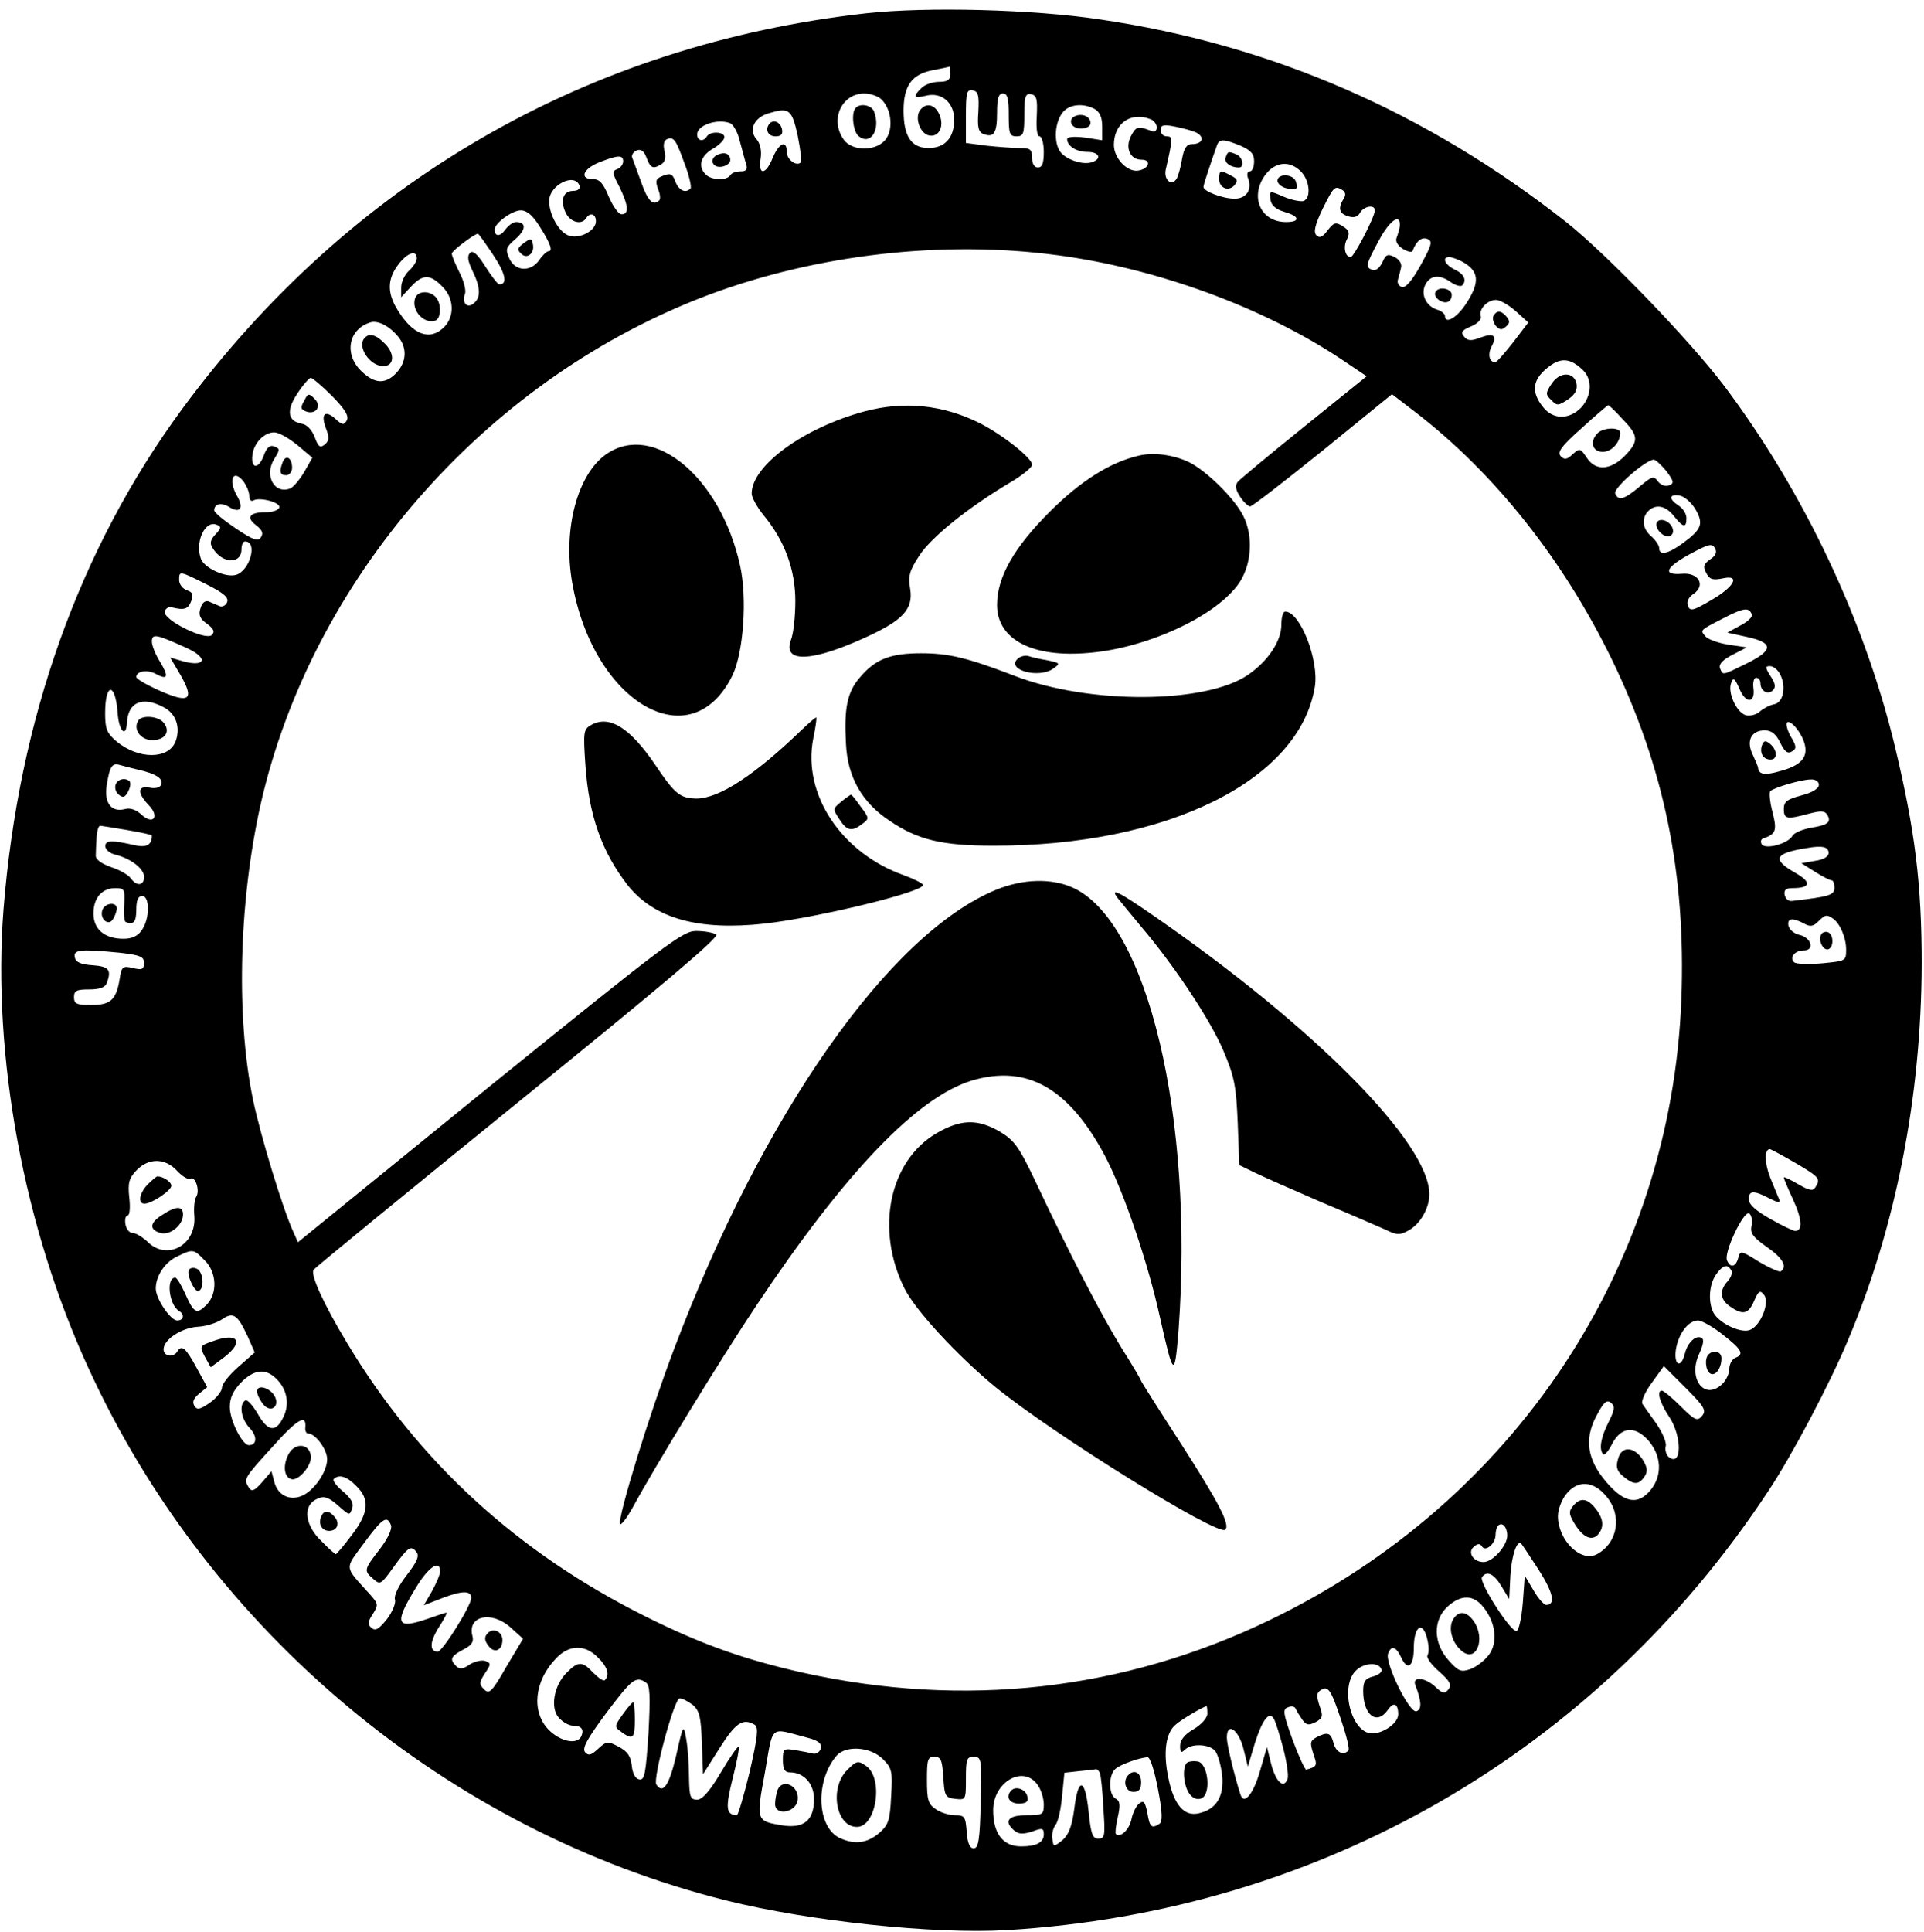 <?xml version="1.0" encoding="UTF-8" standalone="no"?> <svg xmlns="http://www.w3.org/2000/svg" version="1.0" width="494pt" height="496pt" viewBox="0 0 494 496" preserveAspectRatio="xMidYMid meet"><g transform="translate(0,496) scale(0.1,-0.1)" fill="#000000" stroke="none"><path d="M2225 4926 c-717 -80 -1328 -433 -1758 -1017 -263 -358 -419 -794 -458 -1284 -29 -375 52 -817 219 -1179 310 -676 924 -1187 1637 -1365 213 -53 532 -87 720 -76 803 48 1513 456 1955 1127 60 90 158 275 205 388 122 289 188 623 189 965 0 206 -17 343 -69 560 -78 323 -233 651 -437 923 -90 119 -302 339 -408 423 -358 281 -754 454 -1195 519 -171 26 -445 33 -600 16z m215 -156 c0 -15 -7 -20 -29 -20 -16 0 -37 -7 -45 -16 -23 -22 -20 -27 10 -20 41 11 74 -17 74 -61 0 -47 -24 -73 -66 -73 -44 0 -64 30 -64 96 0 64 21 94 76 104 21 4 40 8 42 9 1 0 2 -8 2 -19z m72 -97 c-3 -39 0 -52 13 -57 27 -10 35 2 35 55 0 37 4 49 15 49 12 0 15 -13 15 -55 0 -48 2 -55 20 -55 18 0 20 7 20 56 0 47 3 55 18 52 14 -3 16 -13 14 -56 -2 -32 1 -52 7 -52 6 0 11 -18 11 -40 0 -29 -4 -40 -15 -40 -9 0 -15 9 -15 25 0 22 -5 25 -32 25 -18 0 -57 3 -85 6 l-53 7 0 69 c0 61 2 69 18 66 14 -3 16 -13 14 -55z m-249 32 c25 -24 31 -73 13 -100 -22 -34 -88 -35 -110 -3 -36 51 -5 118 53 118 16 0 36 -7 44 -15z m548 -25 c13 -8 19 -21 19 -45 l0 -35 -45 7 c-26 3 -45 2 -45 -4 0 -18 24 -33 52 -33 30 0 38 -17 13 -26 -21 -8 -60 3 -79 22 -20 20 -20 73 0 102 16 24 53 29 85 12z m-763 -68 c7 -35 11 -66 8 -69 -11 -11 -36 7 -36 27 0 32 -20 23 -36 -15 -18 -45 -38 -46 -31 -2 3 20 -1 38 -10 49 -22 24 -7 56 30 67 53 16 60 11 75 -57z m906 42 c9 -3 16 -13 16 -21 0 -10 -6 -13 -17 -8 -32 12 -36 10 -49 -14 -16 -31 -2 -61 27 -61 27 0 19 -24 -9 -28 -28 -4 -62 32 -62 66 0 55 43 86 94 66z m-1080 -10 c9 -3 21 -25 26 -48 6 -22 13 -49 16 -58 4 -13 0 -18 -15 -18 -11 0 -23 -4 -26 -10 -9 -14 -48 -13 -63 2 -21 21 -13 48 18 66 16 9 30 23 30 30 0 14 -36 16 -45 2 -9 -15 -25 -12 -25 5 0 24 52 41 84 29z m1199 -25 c21 -12 14 -29 -13 -29 -13 0 -20 -10 -25 -38 -3 -20 -10 -44 -14 -51 -13 -20 -33 -3 -28 23 18 79 19 86 3 86 -9 0 -16 7 -16 16 0 13 7 15 37 9 21 -4 46 -11 56 -16z m-1315 -80 c12 -31 18 -60 15 -63 -13 -13 -30 -5 -39 18 -7 20 -13 22 -31 15 -19 -7 -21 -12 -14 -33 6 -13 7 -27 4 -30 -16 -16 -30 -2 -47 47 -10 28 -21 57 -23 63 -2 6 3 14 12 18 11 4 19 -2 25 -19 10 -27 17 -30 39 -16 9 6 11 18 7 34 -4 16 -1 27 7 30 17 6 22 0 45 -64z m1427 47 c27 -12 35 -21 35 -40 0 -15 -5 -26 -11 -26 -6 0 -8 -7 -5 -16 12 -30 -3 -54 -34 -54 -31 0 -80 19 -80 30 0 6 16 54 35 108 6 16 18 15 60 -2z m-1585 -40 c0 -8 -7 -17 -15 -20 -14 -5 -13 -11 5 -45 23 -47 26 -71 6 -71 -8 0 -22 20 -33 45 -14 34 -23 45 -40 45 -36 0 -27 26 15 43 48 19 62 20 62 3z m1740 -26 c23 -23 27 -68 7 -76 -7 -2 -30 2 -51 11 -37 16 -37 16 -34 -7 2 -15 13 -25 36 -32 39 -11 42 -26 4 -26 -67 0 -95 68 -51 124 25 31 61 34 89 6z m-1852 -37 c2 -8 -5 -13 -16 -13 -26 0 -34 -24 -20 -55 11 -25 41 -34 53 -15 10 16 25 11 25 -8 0 -24 -41 -46 -69 -37 -25 8 -51 53 -51 89 0 41 66 74 78 39z m1959 -11 c8 -5 9 -13 3 -22 -15 -24 -12 -38 11 -45 15 -5 25 -2 31 9 10 17 38 22 38 6 0 -17 -54 -120 -62 -120 -15 0 -20 28 -9 47 7 15 5 22 -11 32 -19 12 -23 10 -39 -10 -13 -18 -21 -21 -29 -13 -8 8 -4 26 16 68 29 58 31 60 51 48z m-2061 -94 c28 -44 34 -63 22 -63 -4 0 -15 -10 -23 -22 -22 -32 -62 -30 -77 3 -11 24 -9 29 15 50 28 24 29 44 2 44 -8 0 -20 -9 -28 -20 -13 -18 -27 -18 -27 1 0 16 45 49 67 49 16 0 31 -13 49 -42z m2208 1 c-1 -8 -5 -21 -8 -29 -4 -9 2 -20 16 -29 12 -7 23 -10 25 -5 9 25 23 36 37 31 15 -6 13 -14 -16 -67 -21 -38 -38 -59 -48 -57 -8 2 -13 10 -11 18 2 8 6 21 8 31 3 10 -3 21 -16 28 -18 9 -23 7 -32 -14 -7 -14 -17 -22 -25 -19 -19 7 -18 12 17 77 28 52 56 70 53 35z m-2328 -73 c32 -48 38 -76 16 -76 -4 0 -20 21 -36 46 -20 32 -32 42 -39 35 -8 -8 -6 -21 6 -46 21 -43 22 -69 3 -84 -17 -14 -31 2 -22 25 3 8 -3 33 -14 54 -11 22 -20 43 -20 49 0 7 57 50 67 51 2 0 19 -24 39 -54z m1448 -1 c258 -34 532 -135 731 -268 l64 -43 -160 -129 c-88 -71 -165 -135 -171 -142 -7 -9 -6 -20 6 -38 9 -14 21 -25 26 -25 5 0 89 65 187 144 l177 144 60 -46 c204 -157 380 -379 505 -636 134 -277 190 -550 178 -871 -26 -685 -428 -1291 -1057 -1594 -375 -181 -784 -227 -1199 -135 -151 34 -261 73 -405 145 -328 164 -582 397 -764 700 -61 101 -95 176 -87 189 3 5 240 199 526 431 374 303 517 424 508 430 -8 5 -31 9 -52 9 -34 0 -75 -31 -530 -399 l-492 -400 -12 27 c-27 59 -83 243 -103 337 -46 221 -36 531 25 785 140 575 586 1074 1147 1284 277 103 600 140 892 101z m-1644 -8 c0 -8 -9 -22 -20 -32 -11 -10 -20 -29 -20 -43 l0 -25 25 27 c30 32 49 33 80 1 31 -30 33 -77 5 -105 -36 -36 -80 -20 -119 44 -27 43 -27 79 1 116 23 31 48 40 48 17z m2683 -8 c45 -24 48 -53 11 -109 -24 -37 -54 -53 -54 -31 0 5 -9 13 -20 16 -29 9 -43 40 -30 65 13 24 37 26 66 5 12 -8 24 -11 28 -8 13 13 5 30 -19 41 -25 12 -34 32 -14 32 6 0 20 -5 32 -11z m139 -128 l32 -29 -39 -51 c-22 -28 -42 -51 -46 -51 -15 0 -20 20 -9 41 15 28 5 35 -30 22 -23 -9 -32 -8 -41 3 -9 11 -6 16 18 26 17 7 28 19 25 26 -6 18 17 42 39 42 10 0 33 -13 51 -29z m-2870 -65 c24 -29 22 -65 -4 -93 -28 -30 -56 -29 -90 4 -45 43 -34 107 22 125 19 7 50 -9 72 -36z m3042 -86 c25 -24 23 -66 -4 -96 -31 -32 -73 -32 -99 2 -30 38 -26 68 10 98 34 29 60 28 93 -4z m-3211 -67 c34 -35 44 -52 37 -63 -7 -12 -12 -11 -29 5 -27 24 -38 12 -24 -25 9 -23 8 -32 -3 -41 -12 -10 -17 -6 -26 19 -7 18 -20 32 -32 34 -37 6 -42 33 -13 77 15 23 31 41 35 41 4 0 29 -21 55 -47z m3313 -59 c42 -43 42 -57 5 -95 -37 -37 -75 -38 -97 -4 -16 24 -18 25 -36 9 -15 -14 -21 -15 -31 -5 -9 10 1 25 53 71 36 33 67 59 69 60 2 0 19 -16 37 -36z m-3402 -67 l38 -32 -21 -37 c-12 -20 -28 -39 -36 -42 -41 -16 -68 35 -40 77 14 23 14 25 -1 31 -11 4 -19 -2 -27 -24 -13 -35 -33 -34 -29 1 3 31 30 59 56 59 12 0 38 -15 60 -33z m3515 -67 c19 -26 20 -31 6 -36 -9 -4 -21 1 -28 10 -11 15 -15 14 -47 -13 -39 -33 -55 -38 -63 -18 -5 14 78 86 99 87 5 0 20 -14 33 -30z m-3653 -27 c7 -10 14 -26 14 -36 0 -10 5 -15 10 -12 16 10 72 -5 67 -18 -2 -7 -18 -12 -35 -12 -41 0 -51 -13 -25 -33 16 -12 20 -21 13 -31 -7 -12 -19 -8 -64 22 -31 21 -56 41 -56 47 0 17 19 21 39 8 28 -17 38 -2 19 30 -23 41 -9 70 18 35z m3727 -70 c22 -38 16 -52 -33 -88 -37 -27 -60 -32 -60 -12 0 7 -9 20 -20 30 -23 19 -26 47 -8 65 19 19 45 14 66 -13 24 -30 32 -31 32 -5 0 11 -9 25 -20 32 -26 17 -25 30 2 26 12 -2 30 -17 41 -35z m-3800 -65 c-13 -14 -15 -23 -7 -35 25 -41 74 -42 74 -3 0 11 4 20 9 20 34 0 12 -77 -24 -86 -27 -7 -80 18 -89 41 -16 43 10 100 40 88 13 -5 12 -9 -3 -25z m3838 -64 c-17 -12 -19 -19 -10 -35 8 -16 16 -19 41 -14 48 11 32 -21 -29 -56 -46 -27 -54 -29 -59 -14 -4 10 1 22 15 31 31 22 12 55 -31 51 -50 -4 -42 16 20 50 48 26 58 29 65 16 6 -10 3 -19 -12 -29z m-3861 -64 c44 -22 58 -34 53 -46 -3 -8 -12 -13 -19 -10 -8 3 -20 9 -28 12 -9 3 -17 -3 -21 -17 -6 -17 -2 -27 16 -40 18 -13 21 -21 13 -29 -16 -16 -126 39 -121 60 2 8 10 13 18 11 32 -8 42 -5 50 16 6 17 4 23 -12 28 -10 4 -19 15 -19 26 0 24 0 24 70 -11z m3968 -78 c2 -6 -12 -19 -30 -28 l-33 -18 50 -11 c69 -15 69 -34 0 -68 -65 -32 -61 -31 -69 -12 -3 10 7 21 32 34 l37 19 -47 7 c-26 4 -53 14 -59 21 -14 17 -16 15 46 47 52 27 66 29 73 9z m-4022 -84 c64 -28 51 -54 -15 -33 l-24 7 26 -44 c37 -64 24 -75 -51 -42 -34 15 -62 31 -62 36 0 15 28 20 50 8 31 -17 34 -7 11 31 -12 19 -21 42 -21 52 0 21 11 19 86 -15z m4094 -68 c17 -32 9 -74 -15 -78 -11 -2 -28 -11 -37 -19 -9 -8 -25 -12 -36 -9 -24 8 -47 59 -37 83 5 15 9 12 21 -15 16 -39 41 -38 36 1 -2 15 1 27 7 27 6 0 11 -6 11 -14 0 -20 19 -31 32 -18 8 8 6 18 -6 36 -14 22 -14 26 -2 26 9 0 20 -9 26 -20z m-4268 -99 c3 -48 22 -67 24 -26 3 53 40 68 93 40 33 -16 45 -52 32 -88 -18 -47 -95 -47 -151 -1 -26 22 -30 33 -30 73 0 79 26 80 32 2z m4332 -83 c8 -34 -12 -54 -65 -68 -38 -11 -53 -8 -55 8 0 4 -7 20 -14 35 -17 35 -4 62 31 62 17 0 29 -9 40 -32 11 -23 19 -29 30 -22 12 7 12 13 -3 38 -9 16 -13 32 -10 36 9 9 39 -27 46 -57z m-4279 -64 c45 -10 65 -23 59 -38 -3 -8 -15 -11 -30 -8 -31 6 -32 -14 -2 -45 29 -30 11 -52 -19 -24 -13 12 -29 18 -42 14 -35 -9 -54 15 -47 61 8 50 14 58 34 52 10 -3 31 -8 47 -12z m4315 -39 c0 -9 -17 -20 -45 -27 -37 -10 -45 -16 -45 -35 0 -26 8 -27 64 -12 30 8 41 8 47 -2 12 -19 3 -27 -41 -34 -22 -4 -44 -13 -48 -21 -11 -20 -70 -36 -79 -21 -3 6 -2 12 3 14 34 12 37 20 25 68 -7 26 -9 50 -6 54 10 9 76 29 103 30 13 1 22 -5 22 -14z m-4343 -116 c35 -6 63 -12 63 -14 0 -25 -14 -32 -48 -24 -20 5 -45 9 -54 9 -28 0 -21 -27 8 -34 40 -10 74 -36 74 -57 0 -23 -19 -25 -34 -4 -6 9 -29 22 -51 29 -25 9 -40 20 -39 30 0 9 1 30 2 46 1 17 5 30 9 30 3 0 35 -5 70 -11z m4368 -59 c0 -9 -13 -17 -35 -20 l-35 -6 35 -22 c19 -12 38 -22 43 -22 4 0 7 -9 7 -19 0 -19 -13 -23 -110 -34 -8 -1 -16 6 -18 16 -2 12 3 17 20 17 47 0 50 15 8 39 -62 35 -54 51 30 64 39 7 55 3 55 -13z m-4376 -132 c-2 -24 0 -44 4 -45 20 -8 27 0 27 32 0 24 5 35 15 35 20 0 20 -59 -1 -88 -10 -15 -25 -22 -47 -22 -48 0 -77 24 -77 65 0 40 22 65 56 65 24 0 25 -3 23 -42z m4387 -36 c18 -12 34 -49 34 -80 0 -29 -1 -29 -62 -35 -35 -3 -67 -2 -72 3 -12 12 2 30 25 30 29 0 20 33 -11 40 -14 3 -26 14 -28 23 -4 20 10 22 40 6 16 -9 24 -7 36 5 18 18 22 19 38 8z m-4397 -88 c51 -6 61 -10 61 -26 0 -16 -5 -19 -29 -13 -26 6 -29 4 -34 -30 -9 -52 -23 -65 -73 -65 -37 0 -44 3 -44 20 0 17 7 20 39 20 26 0 41 5 45 16 13 34 6 43 -36 46 -31 2 -44 8 -46 21 -4 19 15 21 117 11z m4300 -539 c63 -37 66 -41 52 -63 -6 -10 -15 -9 -44 8 -21 12 -37 20 -37 17 0 -3 11 -29 24 -57 23 -50 25 -80 5 -80 -5 0 -34 14 -64 31 -37 21 -55 37 -55 50 0 23 12 24 52 3 24 -12 30 -13 26 -3 -3 8 -14 33 -23 56 -15 38 -15 73 -1 73 3 0 32 -16 65 -35z m-4154 -21 c13 -14 28 -23 34 -20 12 8 25 -30 15 -46 -5 -7 -7 -30 -5 -51 5 -74 -71 -115 -121 -64 -13 12 -30 22 -38 22 -8 0 -16 10 -18 23 -2 12 1 22 6 22 5 0 7 20 4 45 -4 38 -1 50 18 70 31 33 74 33 105 -1z m4042 -141 c-4 -19 4 -29 39 -54 41 -28 54 -51 36 -63 -4 -2 -29 9 -56 25 -46 29 -48 29 -53 10 -6 -24 -21 -27 -29 -6 -8 20 43 128 57 120 6 -4 9 -18 6 -32z m-3972 -88 c32 -31 34 -86 5 -115 -25 -25 -32 -22 -55 30 -10 22 -21 40 -25 40 -24 0 -16 -69 9 -85 16 -9 13 -25 -4 -25 -17 0 -55 56 -55 82 0 32 23 67 54 82 41 20 43 20 71 -9z m3920 -26 c4 -5 0 -18 -9 -28 -22 -24 -20 -47 6 -65 33 -23 47 -20 62 15 11 25 15 28 25 15 16 -19 -9 -82 -38 -91 -24 -7 -76 18 -91 44 -15 28 -12 73 6 99 17 24 29 28 39 11z m-3809 -170 l18 -41 -42 -37 c-23 -20 -42 -44 -42 -53 0 -9 -14 -27 -31 -39 -26 -18 -33 -19 -40 -8 -6 10 -2 19 12 31 l21 17 -28 51 c-27 50 -38 59 -49 40 -10 -16 -35 -12 -35 6 0 25 47 56 89 58 20 1 48 10 61 19 29 20 40 12 66 -44z m3787 5 c50 -39 56 -51 32 -60 -8 -4 -15 -16 -15 -29 0 -12 -9 -30 -19 -39 -46 -42 -88 16 -58 79 10 22 13 37 6 40 -14 9 -36 -11 -43 -40 -10 -40 -29 -30 -23 11 7 41 32 74 57 74 9 0 38 -16 63 -36z m-53 -209 c-12 -14 -18 -12 -55 25 -22 22 -44 40 -48 40 -14 0 -6 -30 18 -66 34 -50 34 -132 -1 -104 -6 6 -10 19 -7 28 2 10 -9 35 -24 57 -16 22 -32 45 -36 51 -4 6 7 31 24 54 l31 43 56 -56 c48 -48 54 -58 42 -72z m-3660 95 c27 -27 34 -64 18 -97 -19 -41 -40 -39 -66 7 -13 22 -27 38 -32 35 -17 -10 -11 -48 11 -71 20 -21 19 -44 -2 -44 -17 0 -49 64 -49 98 0 24 9 42 29 63 34 34 63 37 91 9z m3420 -111 c-20 -39 -25 -70 -14 -82 4 -4 14 8 23 26 23 45 60 48 95 7 32 -39 34 -87 5 -124 -35 -44 -74 -34 -125 32 -41 54 -45 105 -12 163 16 30 24 36 34 28 11 -9 10 -18 -6 -50z m-3346 -13 c-1 -9 2 -16 7 -16 19 0 49 -41 49 -66 0 -33 -35 -83 -67 -95 -32 -12 -61 4 -69 38 l-7 26 -24 -28 c-20 -23 -27 -25 -34 -14 -14 22 -13 24 59 103 65 73 89 87 86 52z m131 -151 c35 -34 32 -69 -12 -126 -20 -27 -39 -49 -41 -49 -1 0 -19 15 -37 34 -41 39 -48 88 -15 106 22 12 33 8 66 -22 21 -18 22 -18 28 -1 5 13 -1 25 -23 44 -17 14 -28 29 -24 32 13 13 34 7 58 -18z m3209 -26 c42 -49 30 -120 -24 -149 -41 -22 -100 36 -100 98 0 16 9 41 21 56 29 37 70 35 103 -5z m-3120 -75 c3 -9 -8 -34 -29 -61 -41 -53 -41 -55 -17 -76 18 -16 20 -15 51 28 39 54 46 59 60 41 8 -10 3 -24 -25 -60 -21 -27 -33 -53 -30 -62 3 -9 -6 -31 -20 -50 -21 -26 -30 -32 -40 -23 -11 9 -10 15 3 35 15 24 15 26 -8 52 -66 73 -65 62 -14 131 47 64 59 72 69 45z m2866 -26 c0 -26 -37 -68 -61 -68 -26 0 -42 25 -25 39 10 9 16 9 21 1 9 -15 35 7 35 30 0 9 3 20 6 23 11 11 24 -3 24 -25z m80 -87 c38 -59 45 -91 20 -91 -6 0 -21 17 -33 38 l-22 37 -5 -69 c-3 -38 -10 -71 -16 -73 -14 -5 -97 125 -89 138 12 18 31 9 50 -23 l20 -33 3 60 c3 51 17 93 28 82 2 -2 22 -32 44 -66z m-2820 -5 c0 -8 -10 -31 -21 -51 l-21 -36 49 19 c50 19 73 19 73 0 0 -20 -74 -138 -86 -138 -22 0 -21 25 3 63 13 20 22 37 19 37 -2 0 -23 -7 -46 -15 -83 -29 -89 -14 -34 76 33 56 64 77 64 45z m2679 -92 c32 -40 37 -91 14 -122 -11 -15 -32 -31 -48 -37 -24 -8 -30 -6 -56 23 -39 44 -40 102 -3 137 35 32 67 32 93 -1z m-2498 -52 l32 -29 -43 -72 c-37 -65 -44 -71 -57 -58 -13 13 -13 18 2 41 16 24 16 26 1 32 -9 3 -27 -1 -40 -9 -17 -12 -26 -13 -35 -4 -17 17 -14 25 18 42 22 11 28 20 24 35 -14 52 49 66 98 22z m2354 -32 c4 -16 4 -34 0 -40 -3 -5 10 -24 30 -41 28 -25 33 -34 24 -46 -10 -12 -15 -11 -34 7 -26 24 -60 27 -51 4 16 -42 17 -62 3 -67 -18 -7 -82 125 -73 148 8 22 21 18 34 -11 16 -34 32 -22 32 25 0 58 24 72 35 21z m-2130 -45 c25 -24 31 -45 18 -58 -3 -4 -16 5 -29 18 -29 31 -39 31 -69 1 -33 -33 -43 -91 -20 -116 10 -11 26 -20 35 -20 22 0 30 -9 23 -26 -9 -24 -53 -16 -84 15 -45 46 -38 125 19 184 33 35 74 36 107 2z m2012 -31 c2 -7 -8 -14 -22 -18 -20 -5 -25 -13 -25 -37 0 -62 35 -89 63 -49 15 22 27 17 27 -11 0 -22 -37 -49 -67 -49 -53 0 -84 119 -42 161 21 21 60 23 66 3z m-1889 -33 c11 -7 12 -33 7 -130 -7 -105 -10 -122 -24 -119 -10 2 -17 15 -19 36 -3 24 -11 36 -34 48 -28 15 -31 14 -53 -6 -17 -16 -24 -18 -33 -8 -8 10 6 35 55 101 65 86 75 95 101 78z m1786 -98 c13 -39 22 -74 18 -77 -13 -14 -32 -4 -38 19 -7 27 -15 30 -44 15 -16 -9 -17 -14 -8 -42 11 -31 10 -33 -18 -41 -3 -1 -19 33 -35 76 -25 70 -26 79 -12 84 9 4 18 2 20 -4 2 -5 10 -18 17 -28 10 -14 16 -15 34 -6 18 10 20 15 10 42 -8 25 -8 33 3 40 19 12 26 3 53 -78z m-1665 40 c17 -15 21 -31 23 -98 l3 -80 43 68 c41 65 60 77 90 59 10 -7 7 -32 -13 -120 -15 -62 -30 -112 -33 -112 -28 1 -30 18 -11 94 11 43 18 80 16 82 -2 3 -23 -27 -46 -66 -29 -49 -48 -70 -61 -70 -18 0 -20 7 -21 58 0 31 -3 75 -7 97 -7 40 -8 39 -26 -42 -18 -77 -34 -100 -51 -74 -9 16 46 221 60 221 7 0 22 -8 34 -17z m1321 -22 c0 -11 -15 -28 -35 -40 -23 -13 -35 -28 -35 -43 0 -17 3 -19 12 -10 17 17 63 15 78 -3 7 -9 15 -37 18 -63 5 -54 -15 -87 -60 -97 -37 -9 -64 21 -78 90 -14 66 -7 116 18 137 14 13 70 46 80 48 1 0 2 -9 2 -19z m195 -90 c9 -35 14 -70 11 -78 -10 -26 -30 -8 -42 38 l-11 44 -18 -62 c-17 -59 -41 -88 -50 -60 -17 53 -35 129 -35 146 0 41 29 22 42 -26 l12 -48 18 60 c19 60 37 84 49 62 4 -7 15 -41 24 -76z m-1222 28 c28 -7 37 -15 35 -27 -3 -9 -11 -15 -19 -14 -8 2 -29 6 -46 9 -31 5 -33 4 -33 -26 0 -23 5 -31 18 -31 36 0 62 -29 62 -69 0 -54 -26 -76 -82 -67 -67 11 -67 12 -44 136 22 125 10 115 109 89z m194 -55 c23 -23 25 -31 21 -96 -3 -62 -7 -73 -31 -94 -31 -26 -62 -30 -100 -13 -60 27 -65 147 -9 212 24 27 87 23 119 -9z m155 -46 c3 -49 5 -53 31 -56 27 -3 27 -2 27 52 0 50 2 56 20 56 20 0 21 -5 18 -117 -2 -97 -6 -118 -18 -118 -10 0 -16 13 -18 43 -3 38 -5 42 -30 42 -15 0 -38 7 -50 16 -19 13 -22 24 -22 75 0 52 2 59 19 59 17 0 20 -8 23 -52z m551 -30 c12 -62 12 -85 4 -90 -20 -13 -25 -9 -31 28 -6 29 -10 33 -21 24 -8 -6 -17 -25 -20 -41 -6 -27 -29 -48 -40 -37 -2 2 0 21 5 43 7 31 6 42 -6 48 -18 10 -18 61 0 76 14 12 60 28 82 30 7 1 18 -34 27 -81z m-149 40 c3 -7 7 -48 9 -90 5 -71 4 -78 -13 -78 -15 0 -19 12 -25 70 -9 87 -27 89 -37 4 -6 -43 -14 -64 -30 -78 -23 -18 -23 -18 -26 3 -2 12 2 28 8 36 7 8 14 41 17 74 l6 60 36 4 c20 2 40 4 44 5 4 1 9 -4 11 -10z m-160 -30 c9 -12 16 -35 16 -50 0 -26 -2 -28 -45 -28 -47 0 -59 -16 -30 -40 11 -9 22 -9 45 -2 26 10 30 9 30 -7 0 -21 -19 -31 -58 -31 -47 0 -72 33 -72 93 0 73 78 117 114 65z"></path><path d="M2363 4678 c-16 -20 0 -63 24 -66 26 -4 39 28 23 58 -12 23 -33 26 -47 8z"></path><path d="M2197 4683 c-12 -12 -7 -60 7 -72 31 -26 58 16 40 63 -6 16 -35 22 -47 9z"></path><path d="M2763 4663 c-23 -8 -14 -33 12 -33 15 0 25 6 25 14 0 16 -19 25 -37 19z"></path><path d="M1977 4644 c-14 -15 -6 -34 14 -34 14 0 19 5 17 17 -3 18 -20 27 -31 17z"></path><path d="M1843 4563 c-23 -9 -15 -35 10 -31 12 2 22 9 22 17 0 16 -14 22 -32 14z"></path><path d="M3147 4556 c-5 -13 12 -26 34 -26 15 0 10 27 -7 34 -21 8 -21 8 -27 -8z"></path><path d="M3130 4501 c0 -24 25 -34 40 -16 9 11 7 16 -9 24 -27 15 -31 14 -31 -8z"></path><path d="M3280 4496 c0 -7 10 -16 22 -19 27 -7 32 -3 25 18 -8 19 -47 20 -47 1z"></path><path d="M1345 4336 c-16 -12 -18 -17 -7 -27 15 -16 36 1 30 25 -3 15 -5 15 -23 2z"></path><path d="M2220 3904 c-156 -42 -290 -139 -290 -211 0 -10 14 -35 30 -55 55 -66 82 -141 82 -221 0 -40 -5 -84 -11 -99 -23 -61 53 -58 194 7 94 43 120 72 112 123 -6 32 -2 47 23 85 30 47 124 123 233 188 31 18 57 39 57 46 0 17 -76 77 -135 107 -95 47 -193 57 -295 30z"></path><path d="M1558 3795 c-75 -51 -113 -192 -89 -330 54 -310 306 -456 412 -238 28 59 38 197 19 282 -50 225 -221 368 -342 286z"></path><path d="M2923 3790 c-73 -17 -149 -65 -228 -144 -92 -92 -135 -168 -135 -239 0 -89 91 -136 236 -123 146 12 318 90 381 173 36 47 43 124 15 179 -22 44 -93 114 -138 137 -39 19 -92 27 -131 17z"></path><path d="M3290 3356 c0 -41 -33 -92 -85 -128 -108 -75 -408 -77 -600 -3 -120 46 -168 58 -240 58 -79 0 -118 -15 -158 -63 -32 -37 -40 -79 -35 -169 4 -86 41 -151 112 -198 72 -49 134 -64 266 -64 447 -1 787 168 826 408 11 69 -38 193 -76 193 -6 0 -10 -15 -10 -34z"></path><path d="M2612 3268 c-28 -28 56 -51 93 -24 18 13 17 14 -16 21 -19 3 -41 8 -49 11 -9 2 -21 -1 -28 -8z"></path><path d="M2059 3087 c-121 -117 -213 -177 -271 -177 -42 1 -55 11 -106 87 -64 94 -116 127 -162 103 -22 -12 -23 -16 -17 -104 9 -130 42 -223 109 -309 68 -85 181 -117 352 -98 139 16 406 81 406 99 0 4 -22 15 -49 25 -161 57 -261 208 -233 351 6 28 9 52 8 54 -2 1 -18 -13 -37 -31z"></path><path d="M2160 2902 c-22 -18 -22 -19 -5 -45 19 -30 32 -33 59 -12 18 13 18 15 -4 44 -12 17 -23 31 -25 31 -1 0 -13 -8 -25 -18z"></path><path d="M2558 2676 c-275 -113 -600 -576 -828 -1181 -62 -163 -144 -429 -138 -447 2 -5 17 14 33 43 54 100 227 383 318 519 228 342 412 533 552 576 142 42 249 -19 342 -193 48 -91 111 -275 142 -418 34 -151 37 -154 47 -30 40 548 -80 1049 -271 1136 -55 25 -128 23 -197 -5z"></path><path d="M2871 2653 c8 -10 35 -43 60 -73 85 -100 177 -239 210 -317 29 -68 33 -92 37 -186 l4 -108 37 -18 c20 -10 97 -44 171 -76 74 -31 150 -64 168 -72 28 -14 37 -14 58 -2 30 16 54 57 54 93 0 131 -293 428 -705 713 -92 64 -118 77 -94 46z"></path><path d="M2405 2051 c-122 -71 -158 -247 -83 -398 28 -57 137 -174 234 -254 147 -120 572 -384 590 -366 13 13 -17 70 -112 218 -57 88 -104 162 -104 164 0 2 -22 40 -50 84 -51 83 -131 236 -219 423 -45 95 -56 110 -94 133 -57 33 -100 32 -162 -4z"></path><path d="M1066 4195 c-11 -31 22 -68 52 -58 15 6 16 45 0 61 -17 17 -45 15 -52 -3z"></path><path d="M3686 4211 c-9 -15 23 -36 36 -23 5 5 7 15 4 21 -9 13 -33 14 -40 2z"></path><path d="M3835 4150 c-4 -6 -1 -17 5 -26 10 -11 16 -12 26 -3 11 9 11 15 3 25 -14 17 -25 18 -34 4z"></path><path d="M937 4093 c-22 -21 12 -73 47 -73 27 0 31 29 6 56 -23 24 -41 30 -53 17z"></path><path d="M3984 3975 c-16 -24 -16 -28 -1 -42 14 -15 18 -15 42 1 18 12 25 24 23 39 -5 33 -43 34 -64 2z"></path><path d="M781 3931 c-10 -17 -9 -22 4 -27 26 -10 42 13 23 32 -15 15 -17 15 -27 -5z"></path><path d="M4102 3848 c-21 -21 -14 -48 13 -48 23 0 45 24 45 49 0 15 -43 14 -58 -1z"></path><path d="M726 3774 c-10 -25 -7 -34 9 -34 8 0 15 9 15 19 0 26 -16 35 -24 15z"></path><path d="M4254 3619 c-3 -6 0 -18 9 -26 17 -18 39 -9 31 12 -7 18 -32 27 -40 14z"></path><path d="M355 3110 c-14 -22 6 -50 36 -50 33 0 48 22 29 45 -14 17 -56 20 -65 5z"></path><path d="M4524 3047 c-7 -20 3 -37 22 -37 18 0 18 24 -1 40 -12 10 -16 9 -21 -3z"></path><path d="M297 2946 c-3 -8 0 -20 8 -26 11 -9 16 -7 24 8 6 11 7 22 4 26 -11 11 -31 6 -36 -8z"></path><path d="M263 2624 c-8 -22 15 -43 27 -24 5 8 10 21 10 28 0 17 -30 15 -37 -4z"></path><path d="M4676 2561 c-9 -14 5 -42 18 -38 15 5 14 39 -1 44 -6 2 -14 0 -17 -6z"></path><path d="M380 1920 c-22 -22 -27 -50 -9 -50 19 0 69 34 69 46 0 10 -21 24 -36 24 -2 0 -13 -9 -24 -20z"></path><path d="M418 1842 c-33 -20 -36 -38 -7 -47 24 -8 59 19 59 47 0 22 -17 23 -52 0z"></path><path d="M485 1700 c-7 -12 16 -61 26 -54 15 9 10 51 -6 57 -8 4 -17 2 -20 -3z"></path><path d="M544 1516 c-31 -11 -32 -12 -18 -39 l15 -27 35 26 c53 41 34 65 -32 40z"></path><path d="M4387 1483 c-11 -10 -8 -41 4 -49 13 -8 29 13 29 39 0 17 -20 23 -33 10z"></path><path d="M660 1388 c0 -7 7 -22 15 -32 20 -26 46 -6 29 22 -14 21 -44 28 -44 10z"></path><path d="M4154 1213 c-6 -20 -2 -31 16 -45 26 -21 39 -20 54 4 7 12 5 23 -7 42 -23 34 -55 34 -63 -1z"></path><path d="M741 1227 c-15 -28 -12 -58 6 -64 19 -7 55 36 51 60 -4 32 -41 34 -57 4z"></path><path d="M824 1065 c-7 -18 3 -35 21 -35 21 0 28 19 15 35 -16 19 -29 19 -36 0z"></path><path d="M4039 1094 c-11 -13 -11 -20 1 -41 23 -40 48 -52 65 -30 15 20 11 42 -13 70 -19 21 -36 22 -53 1z"></path><path d="M3730 801 c-12 -23 -1 -60 24 -80 37 -30 61 32 30 77 -19 27 -40 28 -54 3z"></path><path d="M1251 766 c-8 -9 -7 -18 3 -31 15 -21 36 -12 36 15 0 22 -25 33 -39 16z"></path><path d="M1599 559 c-22 -31 -22 -32 -4 -45 30 -22 35 -17 35 31 0 25 -2 45 -4 45 -3 0 -15 -14 -27 -31z"></path><path d="M3047 434 c-12 -12 -8 -59 7 -79 8 -11 19 -16 30 -12 27 10 18 91 -9 95 -12 2 -24 0 -28 -4z"></path><path d="M1996 364 c-3 -9 -6 -25 -6 -35 0 -32 54 -22 58 10 5 36 -39 58 -52 25z"></path><path d="M2175 416 c-46 -46 -29 -146 25 -146 51 0 69 127 23 157 -20 14 -24 13 -48 -11z"></path><path d="M2897 403 c-15 -15 -7 -43 13 -43 15 0 20 7 20 25 0 24 -18 34 -33 18z"></path><path d="M2597 364 c-16 -16 -6 -34 19 -34 19 0 25 5 22 17 -3 19 -29 29 -41 17z"></path></g></svg> 